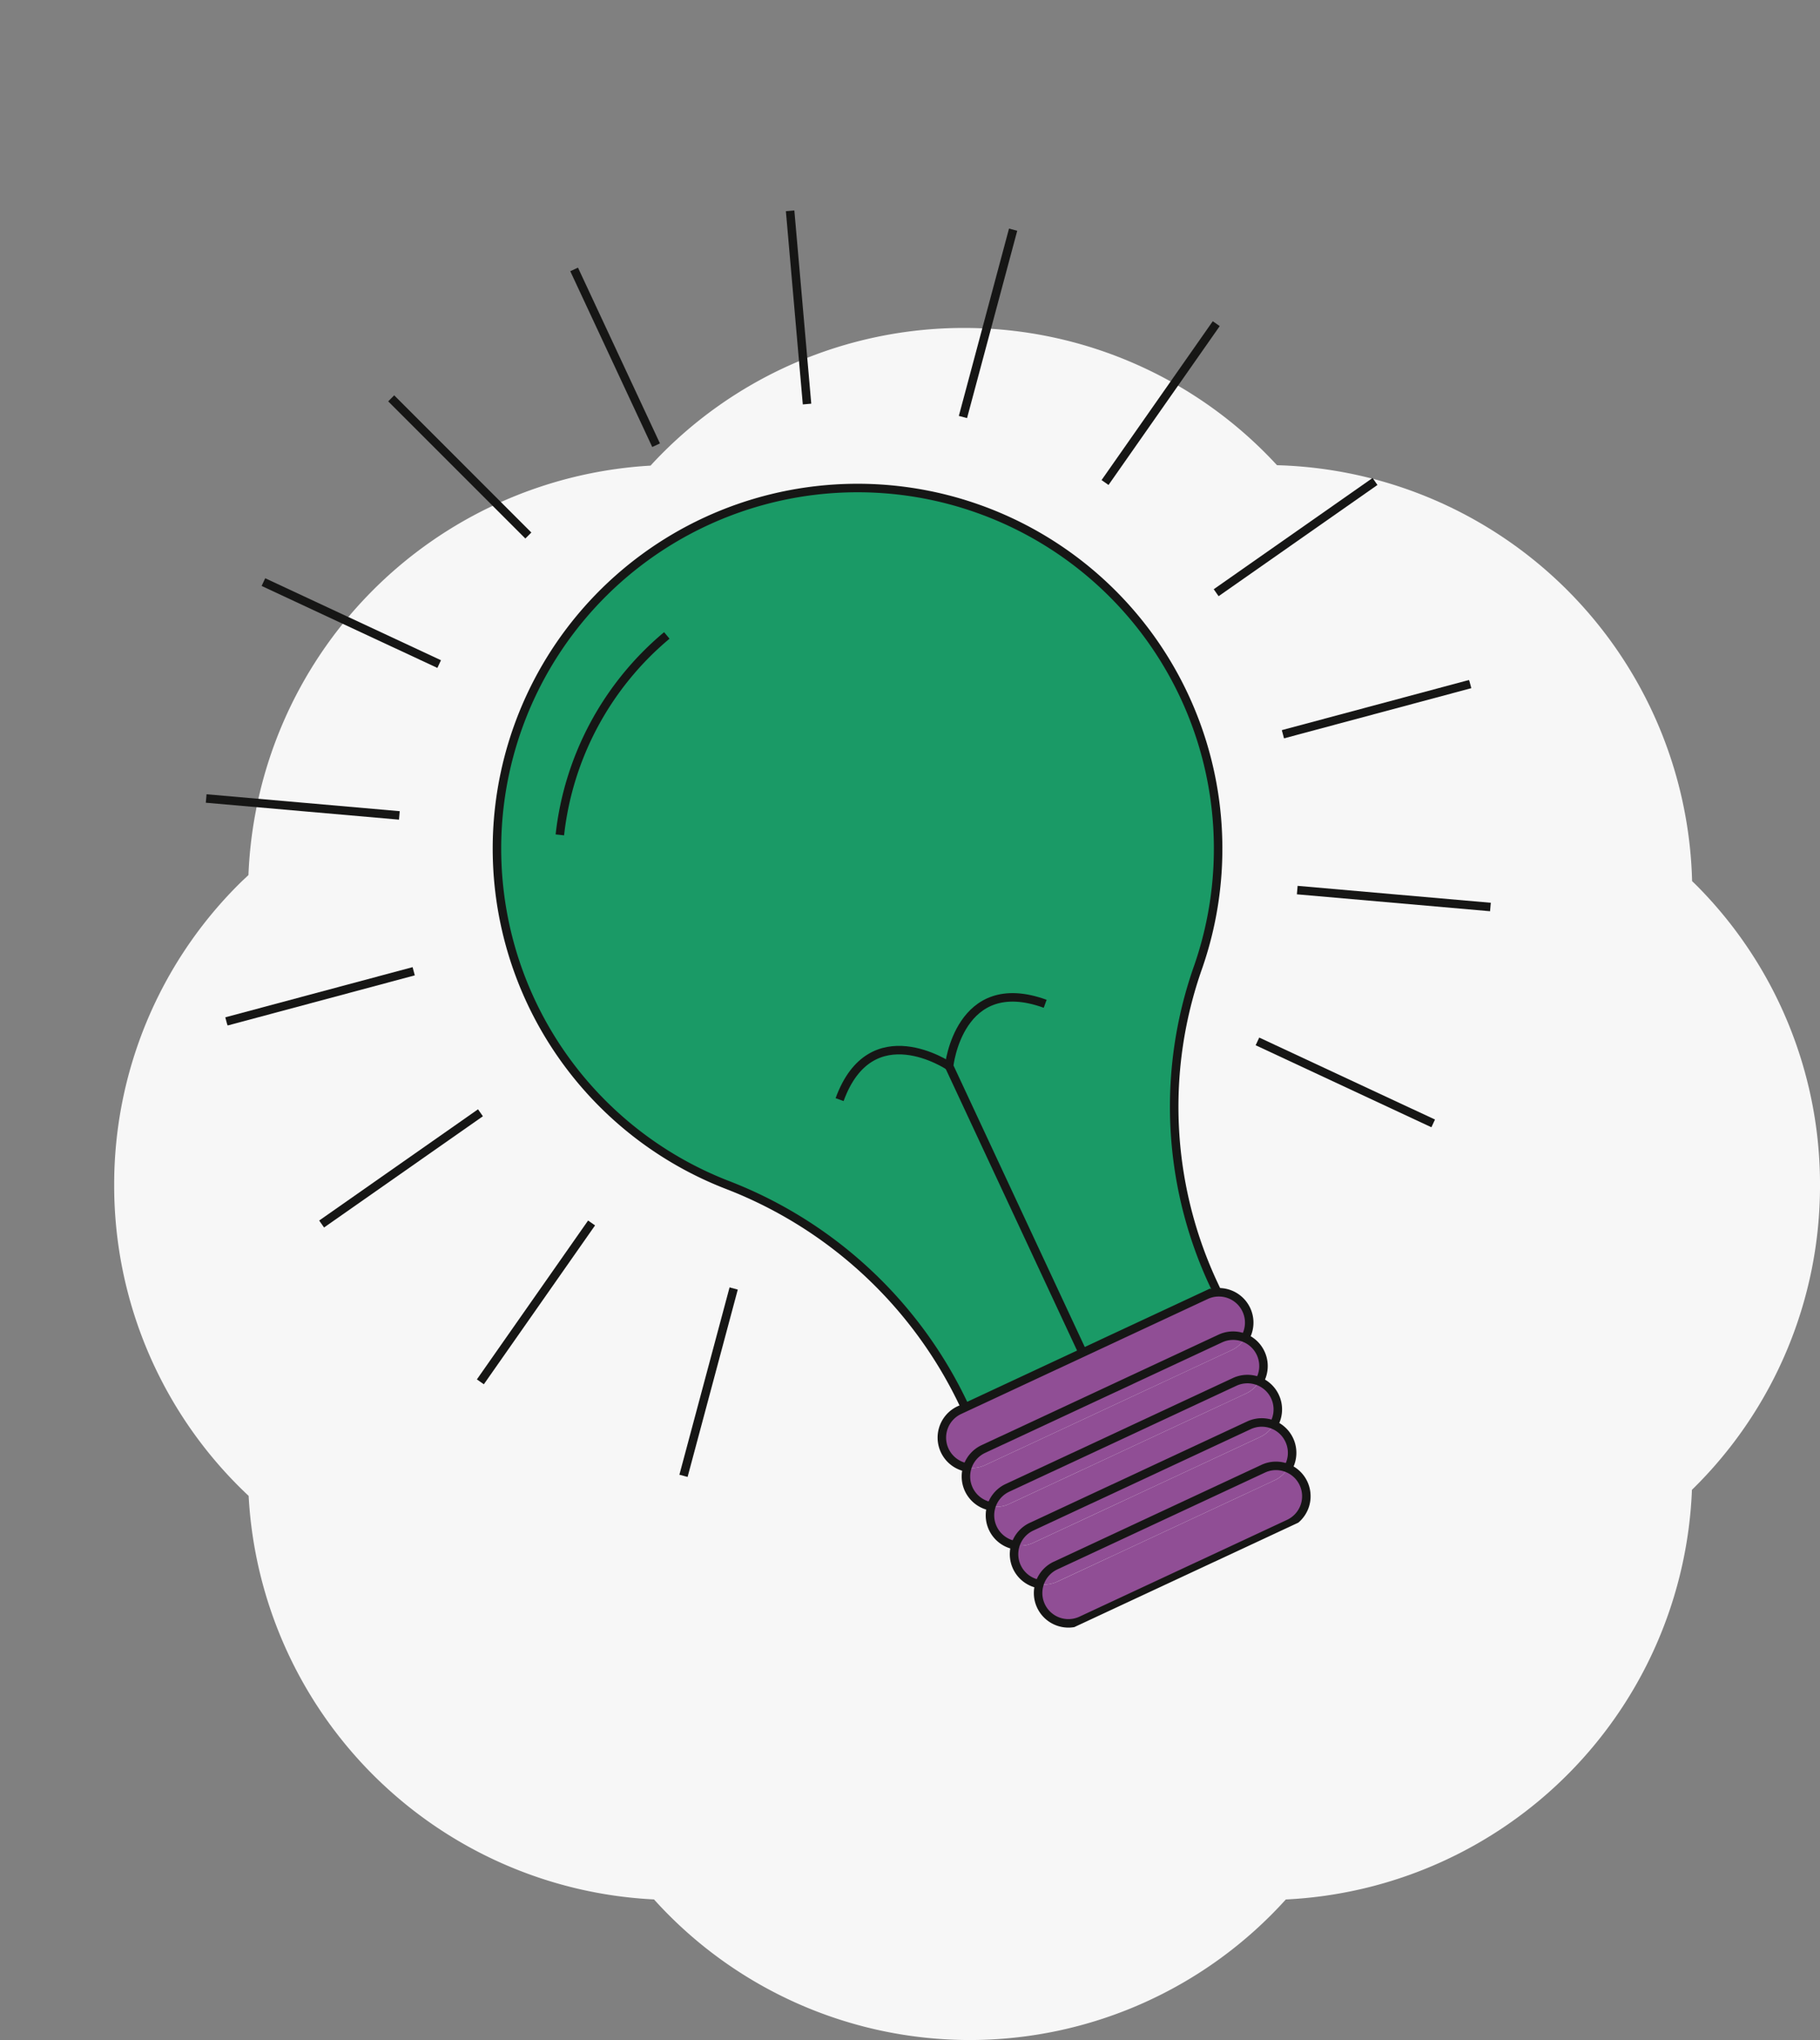 <svg xmlns="http://www.w3.org/2000/svg" xmlns:xlink="http://www.w3.org/1999/xlink" width="214.162" height="240.038" viewBox="0 0 214.162 240.038">
  <rect x="0" y="0" width="214.162" height="240.038" fill="#808080" stroke="none"/>
  <defs>
    <style>
      .cls-1, .cls-8 {
        fill: none;
      }

      .cls-2 {
        fill: #f7f7f7;
      }

      .cls-3 {
        clip-path: url(#clip-path);
      }

      .cls-4 {
        clip-path: url(#clip-path-2);
      }

      .cls-5 {
        fill: #1a9a66;
      }

      .cls-6 {
        fill: #904e95;
      }

      .cls-7 {
        fill: #003676;
      }

      .cls-8 {
        stroke: #161615;
        stroke-miterlimit: 10;
      }
    </style>
    <clipPath id="clip-path">
      <rect id="Rechteck_200" data-name="Rechteck 200" class="cls-1" width="149.551" height="169.658"/>
    </clipPath>
    <clipPath id="clip-path-2">
      <rect id="Rechteck_199" data-name="Rechteck 199" class="cls-1" width="84.863" height="135.886"/>
    </clipPath>
  </defs>
  <g id="Gruppe_1722" data-name="Gruppe 1722" transform="translate(-870.838 -2115.229)">
    <path id="Pfad_142" data-name="Pfad 142" class="cls-2" d="M-538.428-722.132a50.135,50.135,0,0,1-37.149,16.542,50.052,50.052,0,0,1-37.2-16.544,50.247,50.247,0,0,1-47.7-47.482A50.033,50.033,0,0,1-676.3-806.132a49.863,49.863,0,0,1,14.7-35.484c.36-.359.733-.7,1.1-1.047a50.238,50.238,0,0,1,47.314-48.177,50.046,50.046,0,0,1,36.883-16.2,50.044,50.044,0,0,1,36.835,16.151,50.226,50.226,0,0,1,48.845,48.939l.352.336a49.858,49.858,0,0,1,14.7,35.484,50.011,50.011,0,0,1-15.071,35.8,50.239,50.239,0,0,1-47.783,48.2" transform="translate(1560.573 3060.856)"/>
    <g id="Gruppe_388" data-name="Gruppe 388" transform="translate(870.838 2178.432) rotate(-25)">
      <g id="Gruppe_387" data-name="Gruppe 387" class="cls-3">
        <g id="Gruppe_386" data-name="Gruppe 386" transform="translate(33.534 33.413)">
          <g id="Gruppe_385" data-name="Gruppe 385" class="cls-4">
            <g id="Gruppe_384" data-name="Gruppe 384">
              <g id="Gruppe_383" data-name="Gruppe 383" class="cls-4">
                <path id="Pfad_174" data-name="Pfad 174" class="cls-5" d="M88.138,153.978H83.5l-10.625-.066A51.129,51.129,0,0,0,58.61,118.454a42.431,42.431,0,1,1,61.053.108,49.336,49.336,0,0,0-14.16,34.267v1.285l-.39,0a3.59,3.59,0,0,0-.96-.132Z" transform="translate(-46.757 -46.588)"/>
                <path id="Pfad_175" data-name="Pfad 175" class="cls-6" d="M96.734,196.352l16.975.1a3.574,3.574,0,0,1,1.563,5.966,3.35,3.35,0,0,1-.514.419,3.557,3.557,0,0,0-2.645-1.177H81.355a3.561,3.561,0,0,0-2.523,1.046,1.62,1.62,0,0,0-.122.131,3.568,3.568,0,0,1,2.01-6.516H92.1Z" transform="translate(-55.352 -88.933)"/>
                <path id="Pfad_176" data-name="Pfad 176" class="cls-6" d="M115.008,205.409a3.572,3.572,0,0,1-.123,4.92,3.322,3.322,0,0,1-.508.42,3.573,3.573,0,0,0-2.65-1.178H82.241a3.572,3.572,0,0,0-2.528,1.046,1.517,1.517,0,0,0-.122.132,3.569,3.569,0,0,1-.631-5.34,3.535,3.535,0,0,0,2.01.626H113a3.535,3.535,0,0,0,2.01-.626" transform="translate(-55.603 -91.502)"/>
                <path id="Pfad_177" data-name="Pfad 177" class="cls-6" d="M112.726,203.768a3.559,3.559,0,0,1,2.646,1.177,3.53,3.53,0,0,1-2.01.626H81.333a3.528,3.528,0,0,1-2.01-.626,1.632,1.632,0,0,1,.123-.132,3.562,3.562,0,0,1,2.523-1.045Z" transform="translate(-55.966 -91.038)"/>
                <path id="Pfad_178" data-name="Pfad 178" class="cls-6" d="M114.626,212.854a3.572,3.572,0,0,1-.123,4.92,3.322,3.322,0,0,1-.513.42,3.557,3.557,0,0,0-2.645-1.178H83.12a3.569,3.569,0,0,0-2.523,1.046,1.638,1.638,0,0,0-.122.132,3.565,3.565,0,0,1-.636-5.34,3.539,3.539,0,0,0,2.015.626h30.758a3.539,3.539,0,0,0,2.015-.626" transform="translate(-55.851 -93.607)"/>
                <path id="Pfad_179" data-name="Pfad 179" class="cls-6" d="M112.339,211.212a3.575,3.575,0,0,1,2.65,1.177,3.532,3.532,0,0,1-2.015.626H82.217a3.534,3.534,0,0,1-2.015-.626,1.772,1.772,0,0,1,.123-.132,3.573,3.573,0,0,1,2.528-1.045Z" transform="translate(-56.215 -93.143)"/>
                <path id="Pfad_180" data-name="Pfad 180" class="cls-7" d="M121.429,196.455l-16.975-.1v-.029h16.014a3.59,3.59,0,0,1,.96.132" transform="translate(-63.073 -88.932)"/>
                <path id="Pfad_181" data-name="Pfad 181" class="cls-6" d="M114.241,220.3a3.572,3.572,0,0,1-.123,4.92,3.355,3.355,0,0,1-.513.42,3.542,3.542,0,0,0-2.646-1.178H84.006a3.559,3.559,0,0,0-2.523,1.046,1.647,1.647,0,0,0-.123.132,3.566,3.566,0,0,1-.635-5.34,3.539,3.539,0,0,0,2.015.626h29.486a3.539,3.539,0,0,0,2.015-.626" transform="translate(-56.102 -95.712)"/>
                <path id="Pfad_182" data-name="Pfad 182" class="cls-6" d="M111.96,218.657a3.559,3.559,0,0,1,2.646,1.177,3.533,3.533,0,0,1-2.015.626H83.1a3.533,3.533,0,0,1-2.015-.626,1.785,1.785,0,0,1,.123-.132,3.569,3.569,0,0,1,2.523-1.045Z" transform="translate(-56.466 -95.248)"/>
                <path id="Pfad_183" data-name="Pfad 183" class="cls-6" d="M113.856,227.743a3.567,3.567,0,0,1-2.646,5.961H84.256a3.567,3.567,0,0,1-2.645-5.961,3.531,3.531,0,0,0,2.01.626h28.225a3.535,3.535,0,0,0,2.01-.626" transform="translate(-56.352 -97.818)"/>
                <path id="Pfad_184" data-name="Pfad 184" class="cls-6" d="M111.575,226.1a3.541,3.541,0,0,1,2.646,1.177,3.53,3.53,0,0,1-2.01.626H83.985a3.53,3.53,0,0,1-2.01-.626,1.772,1.772,0,0,1,.123-.132,3.562,3.562,0,0,1,2.523-1.045Z" transform="translate(-56.716 -97.354)"/>
                <path id="Pfad_185" data-name="Pfad 185" class="cls-7" d="M102.626,196.323v.028l-4.637-.028Z" transform="translate(-61.245 -88.932)"/>
              </g>
            </g>
          </g>
        </g>
        <path id="Pfad_186" data-name="Pfad 186" class="cls-8" d="M72.877,153.912a51.13,51.13,0,0,0-14.268-35.459,42.431,42.431,0,1,1,61.054.108,49.335,49.335,0,0,0-14.16,34.267v1.285" transform="translate(-13.223 -13.175)"/>
        <path id="Pfad_187" data-name="Pfad 187" class="cls-8" d="M78.709,202.84a3.569,3.569,0,0,1,2.01-6.517h32.028a3.573,3.573,0,0,1,2.523,6.1,3.393,3.393,0,0,1-.513.419" transform="translate(-21.818 -55.519)"/>
        <path id="Pfad_188" data-name="Pfad 188" class="cls-8" d="M79.59,210.285a3.569,3.569,0,0,1-.631-5.34,1.768,1.768,0,0,1,.123-.131,3.559,3.559,0,0,1,2.523-1.046h30.758a3.573,3.573,0,0,1,2.523,6.1,3.4,3.4,0,0,1-.508.419" transform="translate(-22.069 -57.625)"/>
        <path id="Pfad_189" data-name="Pfad 189" class="cls-8" d="M80.475,217.729a3.566,3.566,0,0,1-.635-5.34,1.629,1.629,0,0,1,.123-.131,3.569,3.569,0,0,1,2.527-1.046h29.486a3.573,3.573,0,0,1,2.528,6.1,3.432,3.432,0,0,1-.513.419" transform="translate(-22.317 -59.73)"/>
        <path id="Pfad_190" data-name="Pfad 190" class="cls-8" d="M81.361,225.174a3.566,3.566,0,0,1-.635-5.34,1.628,1.628,0,0,1,.123-.131,3.567,3.567,0,0,1,2.523-1.046H111.6a3.573,3.573,0,0,1,2.523,6.1,3.436,3.436,0,0,1-.514.419" transform="translate(-22.568 -61.835)"/>
        <path id="Pfad_191" data-name="Pfad 191" class="cls-8" d="M113.856,227.279a3.567,3.567,0,0,1-2.646,5.961H84.256a3.567,3.567,0,0,1-2.645-5.961,1.517,1.517,0,0,1,.122-.132,3.562,3.562,0,0,1,2.523-1.045H111.21A3.541,3.541,0,0,1,113.856,227.279Z" transform="translate(-22.818 -63.941)"/>
        <path id="Pfad_192" data-name="Pfad 192" class="cls-8" d="M99.193,142.546s-5.705-9.507-13.345-1.869" transform="translate(-24.277 -38.943)"/>
        <path id="Pfad_193" data-name="Pfad 193" class="cls-8" d="M104.455,179.851v-37.3s5.705-9.506,13.345-1.869" transform="translate(-29.539 -38.943)"/>
        <path id="Pfad_194" data-name="Pfad 194" class="cls-8" d="M62.606,76.8a35.682,35.682,0,0,1,21.325-15.95" transform="translate(-17.705 -17.208)"/>
        <line id="Linie_20" data-name="Linie 20" class="cls-8" y1="22.823" transform="translate(74.542 0)"/>
        <line id="Linie_21" data-name="Linie 21" class="cls-8" x1="7.804" y1="21.447" transform="translate(48.623 4.653)"/>
        <line id="Linie_22" data-name="Linie 22" class="cls-8" x1="14.667" y1="17.483" transform="translate(25.858 17.893)"/>
        <line id="Linie_23" data-name="Linie 23" class="cls-8" x1="19.76" y1="11.411" transform="translate(8.993 38.123)"/>
        <line id="Linie_24" data-name="Linie 24" class="cls-8" x1="22.471" y1="3.963" transform="translate(0.062 62.902)"/>
        <line id="Linie_25" data-name="Linie 25" class="cls-8" x1="22.471" y2="3.963" transform="translate(0.144 85.278)"/>
        <line id="Linie_26" data-name="Linie 26" class="cls-8" x1="19.76" y2="11.411" transform="translate(9.226 102.554)"/>
        <line id="Linie_27" data-name="Linie 27" class="cls-8" x1="14.667" y2="17.483" transform="translate(26.215 116.607)"/>
        <line id="Linie_28" data-name="Linie 28" class="cls-8" x2="14.667" y2="17.483" transform="translate(109.027 116.307)"/>
        <line id="Linie_29" data-name="Linie 29" class="cls-8" x2="19.76" y2="11.411" transform="translate(120.798 102.149)"/>
        <line id="Linie_30" data-name="Linie 30" class="cls-8" x2="22.471" y2="3.963" transform="translate(127.018 84.818)"/>
        <line id="Linie_31" data-name="Linie 31" class="cls-8" y1="3.963" x2="22.471" transform="translate(126.937 62.442)"/>
        <line id="Linie_32" data-name="Linie 32" class="cls-8" y1="11.411" x2="19.76" transform="translate(120.565 37.718)"/>
        <line id="Linie_33" data-name="Linie 33" class="cls-8" y1="17.483" x2="14.667" transform="translate(108.669 17.593)"/>
        <line id="Linie_34" data-name="Linie 34" class="cls-8" y1="21.447" x2="7.804" transform="translate(92.686 4.493)"/>
      </g>
    </g>
  </g>
</svg>
